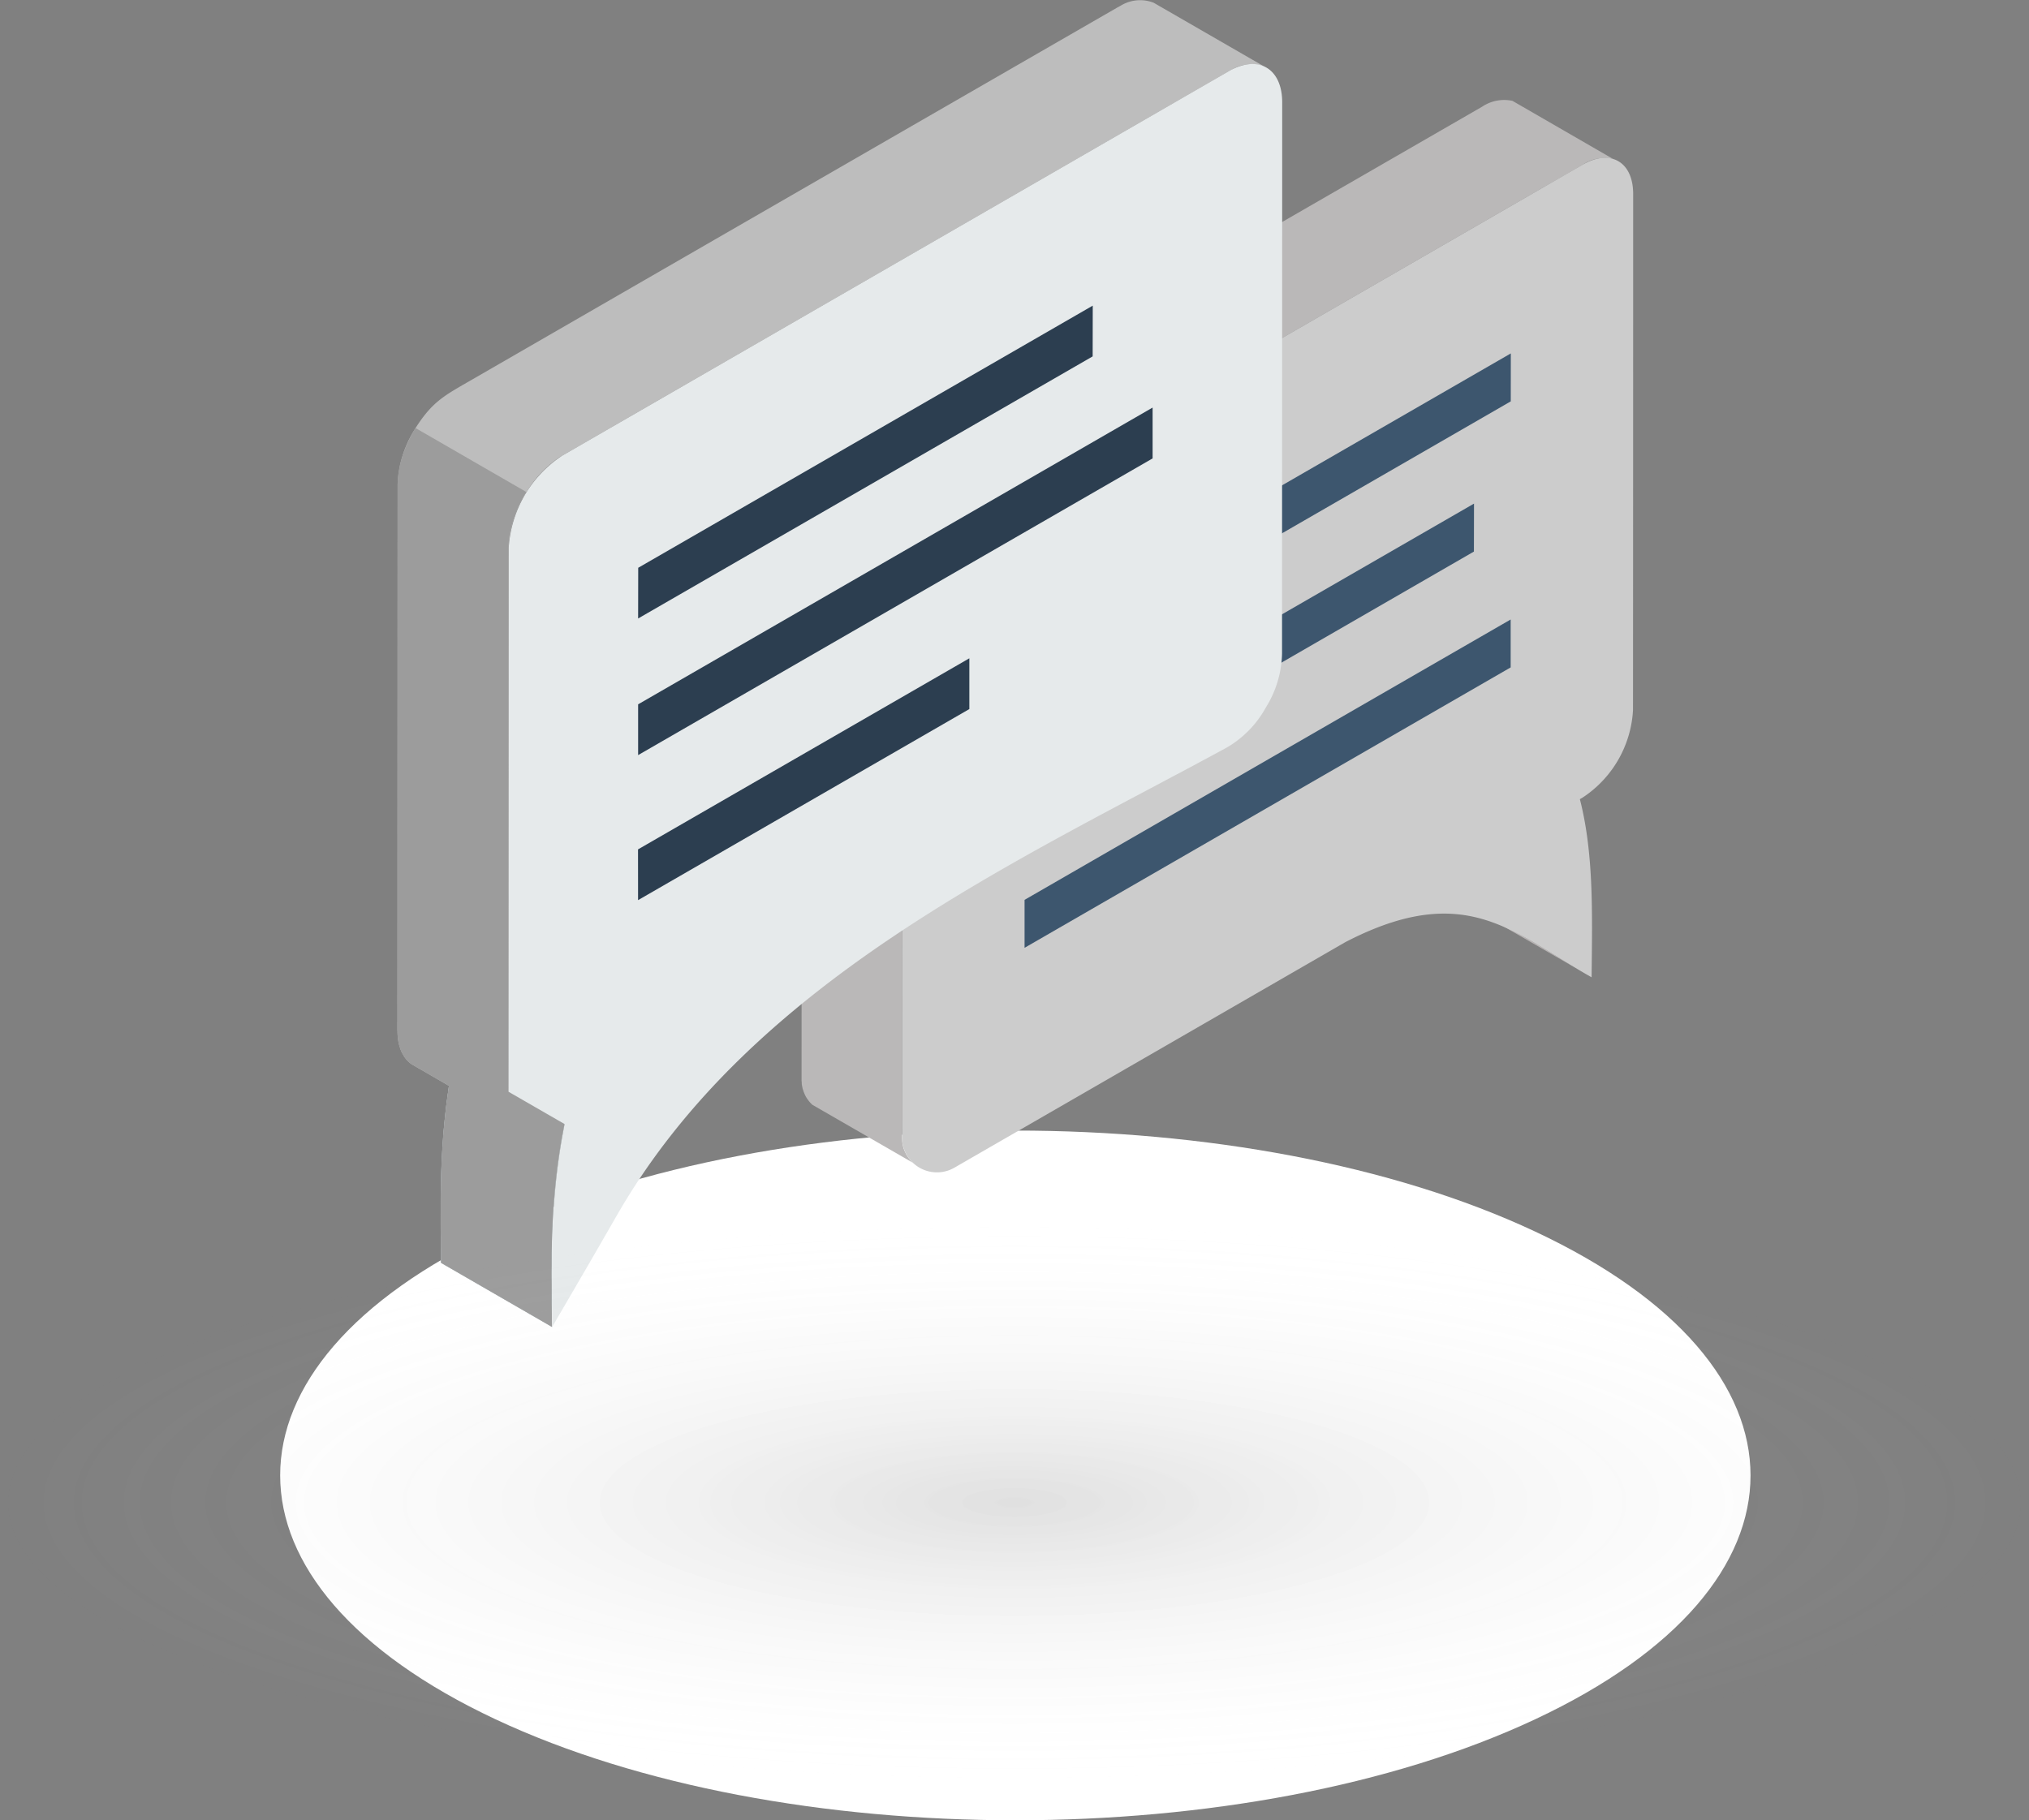 <svg xmlns="http://www.w3.org/2000/svg" xmlns:xlink="http://www.w3.org/1999/xlink" width="147.071" height="131.974" viewBox="0 0 147.071 131.974">
  <rect x="0" y="0" width="147.071" height="131.974" fill="#808080" stroke="none"/>
  <defs>
    <radialGradient id="radial-gradient" cx="-436.252" cy="-521.477" r="106.352" gradientTransform="translate(-309.484 -505.312) scale(0.469 0.182)" gradientUnits="userSpaceOnUse">
      <stop offset="0" stop-color="#b3b3b3"/>
      <stop offset="1" stop-color="#fff"/>
    </radialGradient>
    <radialGradient id="radial-gradient-2" cx="0.5" cy="0.5" r="0.5" gradientUnits="objectBoundingBox">
      <stop offset="0" stop-opacity="0.122"/>
      <stop offset="1" stop-color="#fff" stop-opacity="0"/>
    </radialGradient>
  </defs>
  <g id="Group_78" data-name="Group 78" transform="translate(-886.964 -1545.8)">
    <g id="Group_23" data-name="Group 23" transform="translate(907.27 1545.8)">
      <g id="Group_22" data-name="Group 22" transform="translate(0 0)">
        <path id="Path_150" data-name="Path 150" d="M239.334,104.548c20.813,9.765,20.813,25.6,0,35.36s-54.551,9.765-75.36,0-20.813-25.6,0-35.36S218.525,94.783,239.334,104.548Z" transform="translate(-148.364 -15.258)" fill-rule="evenodd" fill="url(#radial-gradient)"/>
        <g id="Group_21" data-name="Group 21" transform="translate(8.502 0)">
          <path id="Path_151" data-name="Path 151" d="M185.522,99.763l-15.529-8.958.468.277.473.292.475.3.48.3.493.3.5.3,15.522,8.96-.5-.3-.486-.3-.48-.3-.482-.3-.468-.29Z" transform="translate(-102.876 -31.28)" fill="#b8b4b4" fill-rule="evenodd"/>
          <path id="Path_152" data-name="Path 152" d="M217.981,80.13,210.7,75.924a2.873,2.873,0,0,0-2.2.427q-21.391,12.335-42.79,24.683l-1.43.822-1.419.822a7.493,7.493,0,0,0-2.594,2.737l-.126.22a7.458,7.458,0,0,0-.954,3.395v.93l-.014,36.906v.091l.007.08.007.087,0,.084.014.084.014.08.017.08.017.084.028.08.024.077.025.077.031.073.031.077.031.07.038.077.038.07.042.07.045.07.045.059.052.073.049.063.049.056.056.063.059.056.056.059,7.283,4.2-.056-.056-.056-.056-.059-.059-.049-.063-.049-.063-.052-.07-.042-.063-.045-.07-.045-.066-.038-.073-.035-.07-.031-.073-.038-.077-.028-.077-.031-.073-.018-.077-.028-.084-.017-.08-.018-.08-.014-.084-.01-.08-.007-.084-.007-.091-.007-.08v-.087l.014-36.906v-.923l.007-.22a8.628,8.628,0,0,1,.1-.906,8.46,8.46,0,0,1,3.007-4.863l.182-.133.182-.126.189-.112,1.426-.825L173,105.24l1.43-.825q17.107-9.87,34.231-19.75l1.426-.822,1.423-.822,1.43-.825,1.43-.818,1.419-.825A2.886,2.886,0,0,1,217.981,80.13Z" transform="translate(-129.88 -68.613)" fill="#bab8b8" fill-rule="evenodd"/>
          <path id="Path_153" data-name="Path 153" d="M193.384,133.92c8.814-4.573,12.247-.594,17.855,2.545.049-4.632.164-8.954-.85-12.915l.178-.1a8.123,8.123,0,0,0,3.674-6.363c.007-9.1.011-28.309.011-37.416,0-2.332-1.643-3.286-3.667-2.119q-22.818,13.168-45.643,26.33a8.122,8.122,0,0,0-3.671,6.36v.923l-.014,36.906a2.53,2.53,0,0,0,3.793,2.2Z" transform="translate(-124.681 -65.611)" fill="#ccc" fill-rule="evenodd"/>
          <path id="Path_154" data-name="Path 154" d="M199.035,86.626,163.8,106.953v3.477L199.035,90.1Z" transform="translate(-118.343 -41.712)" fill="#3d566e" fill-rule="evenodd"/>
          <path id="Path_155" data-name="Path 155" d="M196.378,84.223,163.8,103.013V106.5L196.371,87.7Z" transform="translate(-118.343 -47.711)" fill="#3d566e" fill-rule="evenodd"/>
          <path id="Path_156" data-name="Path 156" d="M199.041,81.109,163.8,101.437v3.477l35.237-20.329Z" transform="translate(-118.338 -55.486)" fill="#3d566e" fill-rule="evenodd"/>
          <path id="Path_157" data-name="Path 157" d="M157.141,153.806a52.8,52.8,0,0,1,1.682-9.747l-2.133,1.224c-1.524.881-2.776.168-2.776-1.6l.017-36.273a6.149,6.149,0,0,1,2.779-4.807q22.4-12.922,44.8-25.844c1.531-.881,2.776-.157,2.776,1.6-.007,8.51-.014,27.725-.014,36.235a6.131,6.131,0,0,1-2.825,4.839C187.628,127.126,164.424,138.772,157.141,153.806Z" transform="translate(-143.013 -67.278)" fill="#e6eaeb" fill-rule="evenodd"/>
          <path id="Path_158" data-name="Path 158" d="M162.91,155.277l-4.063-2.346.01-39.388a7.975,7.975,0,0,1,1.136-3.825l.143-.231a8.05,8.05,0,0,1,2.409-2.556l.2-.119,1.51-.867,1.51-.871,1.51-.874q21.135-12.188,42.262-24.379l1.51-.874.2-.1a2.729,2.729,0,0,1,2.409-.227l-8.048-4.643a2.711,2.711,0,0,0-2.409.227l-.2.108Q179.6,87.8,156.208,101.3c-2.024,1.171-2.867,1.573-4.122,3.549l-.133.22a8,8,0,0,0-1.143,3.832l-.014,39.6.007.224.014.22.025.206.031.2.046.192.056.182.056.171.07.164.084.15.08.147.094.133.1.126.108.115.115.1.126.1,2.724,1.573-.017.119-.07.489-.063.479-.063.475-.052.469-.049.465-.045.468-.045.462-.028.455-.031.458-.028.454-.024.451-.021.448-.017.448-.014.448-.01.444-.007.448-.007.444-.007.444v1.776l.007.44.007.451v.444l.007.455,0,.447.007.455,8.045,4.646-.007-.454v-.454l-.007-.448-.007-.451,0-.444v-.888l-.007-.444v-.441l.007-.451v-.444l0-.441.014-.444.007-.441.014-.448.017-.451.017-.451.024-.448.028-.455.028-.454.038-.462.038-.454.045-.469.052-.468.056-.475.056-.472.07-.482.07-.479.073-.493.084-.493.094-.5Z" transform="translate(-150.796 -73.78)" fill="#bdbdbd" fill-rule="evenodd"/>
          <path id="Path_159" data-name="Path 159" d="M161.212,99.636h0l-2.775.455-6.961-4.022,1.358.792-.018.118-.069.488-.065.473-.062.482-.051.468-.049.466-.045.468-.045.462-.031.455-.031.455-.027.455-.025.451-.02.455-.018.442-.014.448-.011.444-.007.448-.007.442-.007.444V107l.007.444.007.448v.444l.007.455,0,.449.007.455,8.043,4.646-.007-.455v-.455l-.007-.448-.007-.448,0-.444v-.89l-.007-.444v-.442l.007-.451v-.442l0-.442.013-.444.007-.442.013-.448.018-.451.02-.448.025-.448.025-.455.031-.455.038-.462.038-.455.045-.468.051-.468.056-.475.058-.473.069-.482.069-.48.076-.493.083-.493.1-.5Z" transform="translate(-149.097 -18.14)" fill="#bccbcf" fill-rule="evenodd"/>
          <path id="Path_160" data-name="Path 160" d="M209.172,117.864c0-9.754.011-30.221.011-39.979,0-2.472-1.745-3.486-3.881-2.252Q181.152,89.568,157,103.5a8.632,8.632,0,0,0-3.884,6.73l-.018,39.6c0,2.465,1.745,3.482,3.888,2.245l.182-.108c-1.066,5.419-.954,9.849-.9,14.7,1.559-2.668,3.108-5.328,4.646-8.01,9.793-17.11,29.039-25.707,44.265-34a7.564,7.564,0,0,0,2.818-2.895A7.7,7.7,0,0,0,209.172,117.864Z" transform="translate(-145.052 -70.466)" fill="#e6eaeb" fill-rule="evenodd"/>
          <path id="Path_161" data-name="Path 161" d="M155.784,101.285,179.8,87.431v3.68l-24.013,13.854Z" transform="translate(-138.345 -39.704)" fill="#2c3e50" fill-rule="evenodd"/>
          <path id="Path_162" data-name="Path 162" d="M155.786,103.747l37.292-21.515v3.685l-37.292,21.511Z" transform="translate(-138.34 -52.682)" fill="#2c3e50" fill-rule="evenodd"/>
          <path id="Path_163" data-name="Path 163" d="M155.793,99.124l32.947-19.006-.007,3.68L155.786,102.8Z" transform="translate(-138.34 -57.959)" fill="#2c3e50" fill-rule="evenodd"/>
          <path id="Path_164" data-name="Path 164" d="M160.153,87.3l-8.048-4.646-.02.025-.132.228-.134.234-.12.234-.114.234-.107.239-.1.241-.1.241-.087.245-.076.241-.071.248-.062.239-.051.247-.042.241-.033.239-.025.241-.018.234-.007.234-.014,39.591.007.23.013.221.025.207.031.2.045.19.056.183.058.172.069.163.082.152.082.147.094.132.1.127.107.114.114.1.127.1,2.723,1.575-.018.118-.069.488-.065.473-.062.482-.051.468-.049.466-.045.468-.045.462-.031.455-.031.455-.027.455-.025.455-.02.444-.018.448-.014.448-.011.444-.007.448-.007.442-.007.444v1.775l.007.444.007.448v.444l.007.455,0,.449.007.455,8.043,4.646-.007-.455v-.455l-.007-.448-.007-.448,0-.444v-.89l-.007-.444V143.8l.007-.451V142.9l0-.442.013-.444.007-.442.013-.448.018-.451.02-.448.025-.448.025-.455.031-.455.038-.462.038-.462.045-.462.051-.468.056-.475.058-.473.069-.482.069-.48.076-.493.083-.493.1-.5.094-.506-4.071-2.346.018-39.388.007-.23.013-.239.025-.241.031-.234.045-.245.058-.241.056-.248.069-.239.082-.248.083-.241.094-.245.1-.241.107-.234.12-.239.12-.234.125-.227.141-.228Z" transform="translate(-150.795 -51.621)" fill="#9c9c9c" fill-rule="evenodd"/>
        </g>
      </g>
    </g>
    <ellipse id="Ellipse_1" data-name="Ellipse 1" cx="73.536" cy="20.212" rx="73.536" ry="20.212" transform="translate(886.964 1634.52)" fill="url(#radial-gradient-2)"/>
  </g>
</svg>
